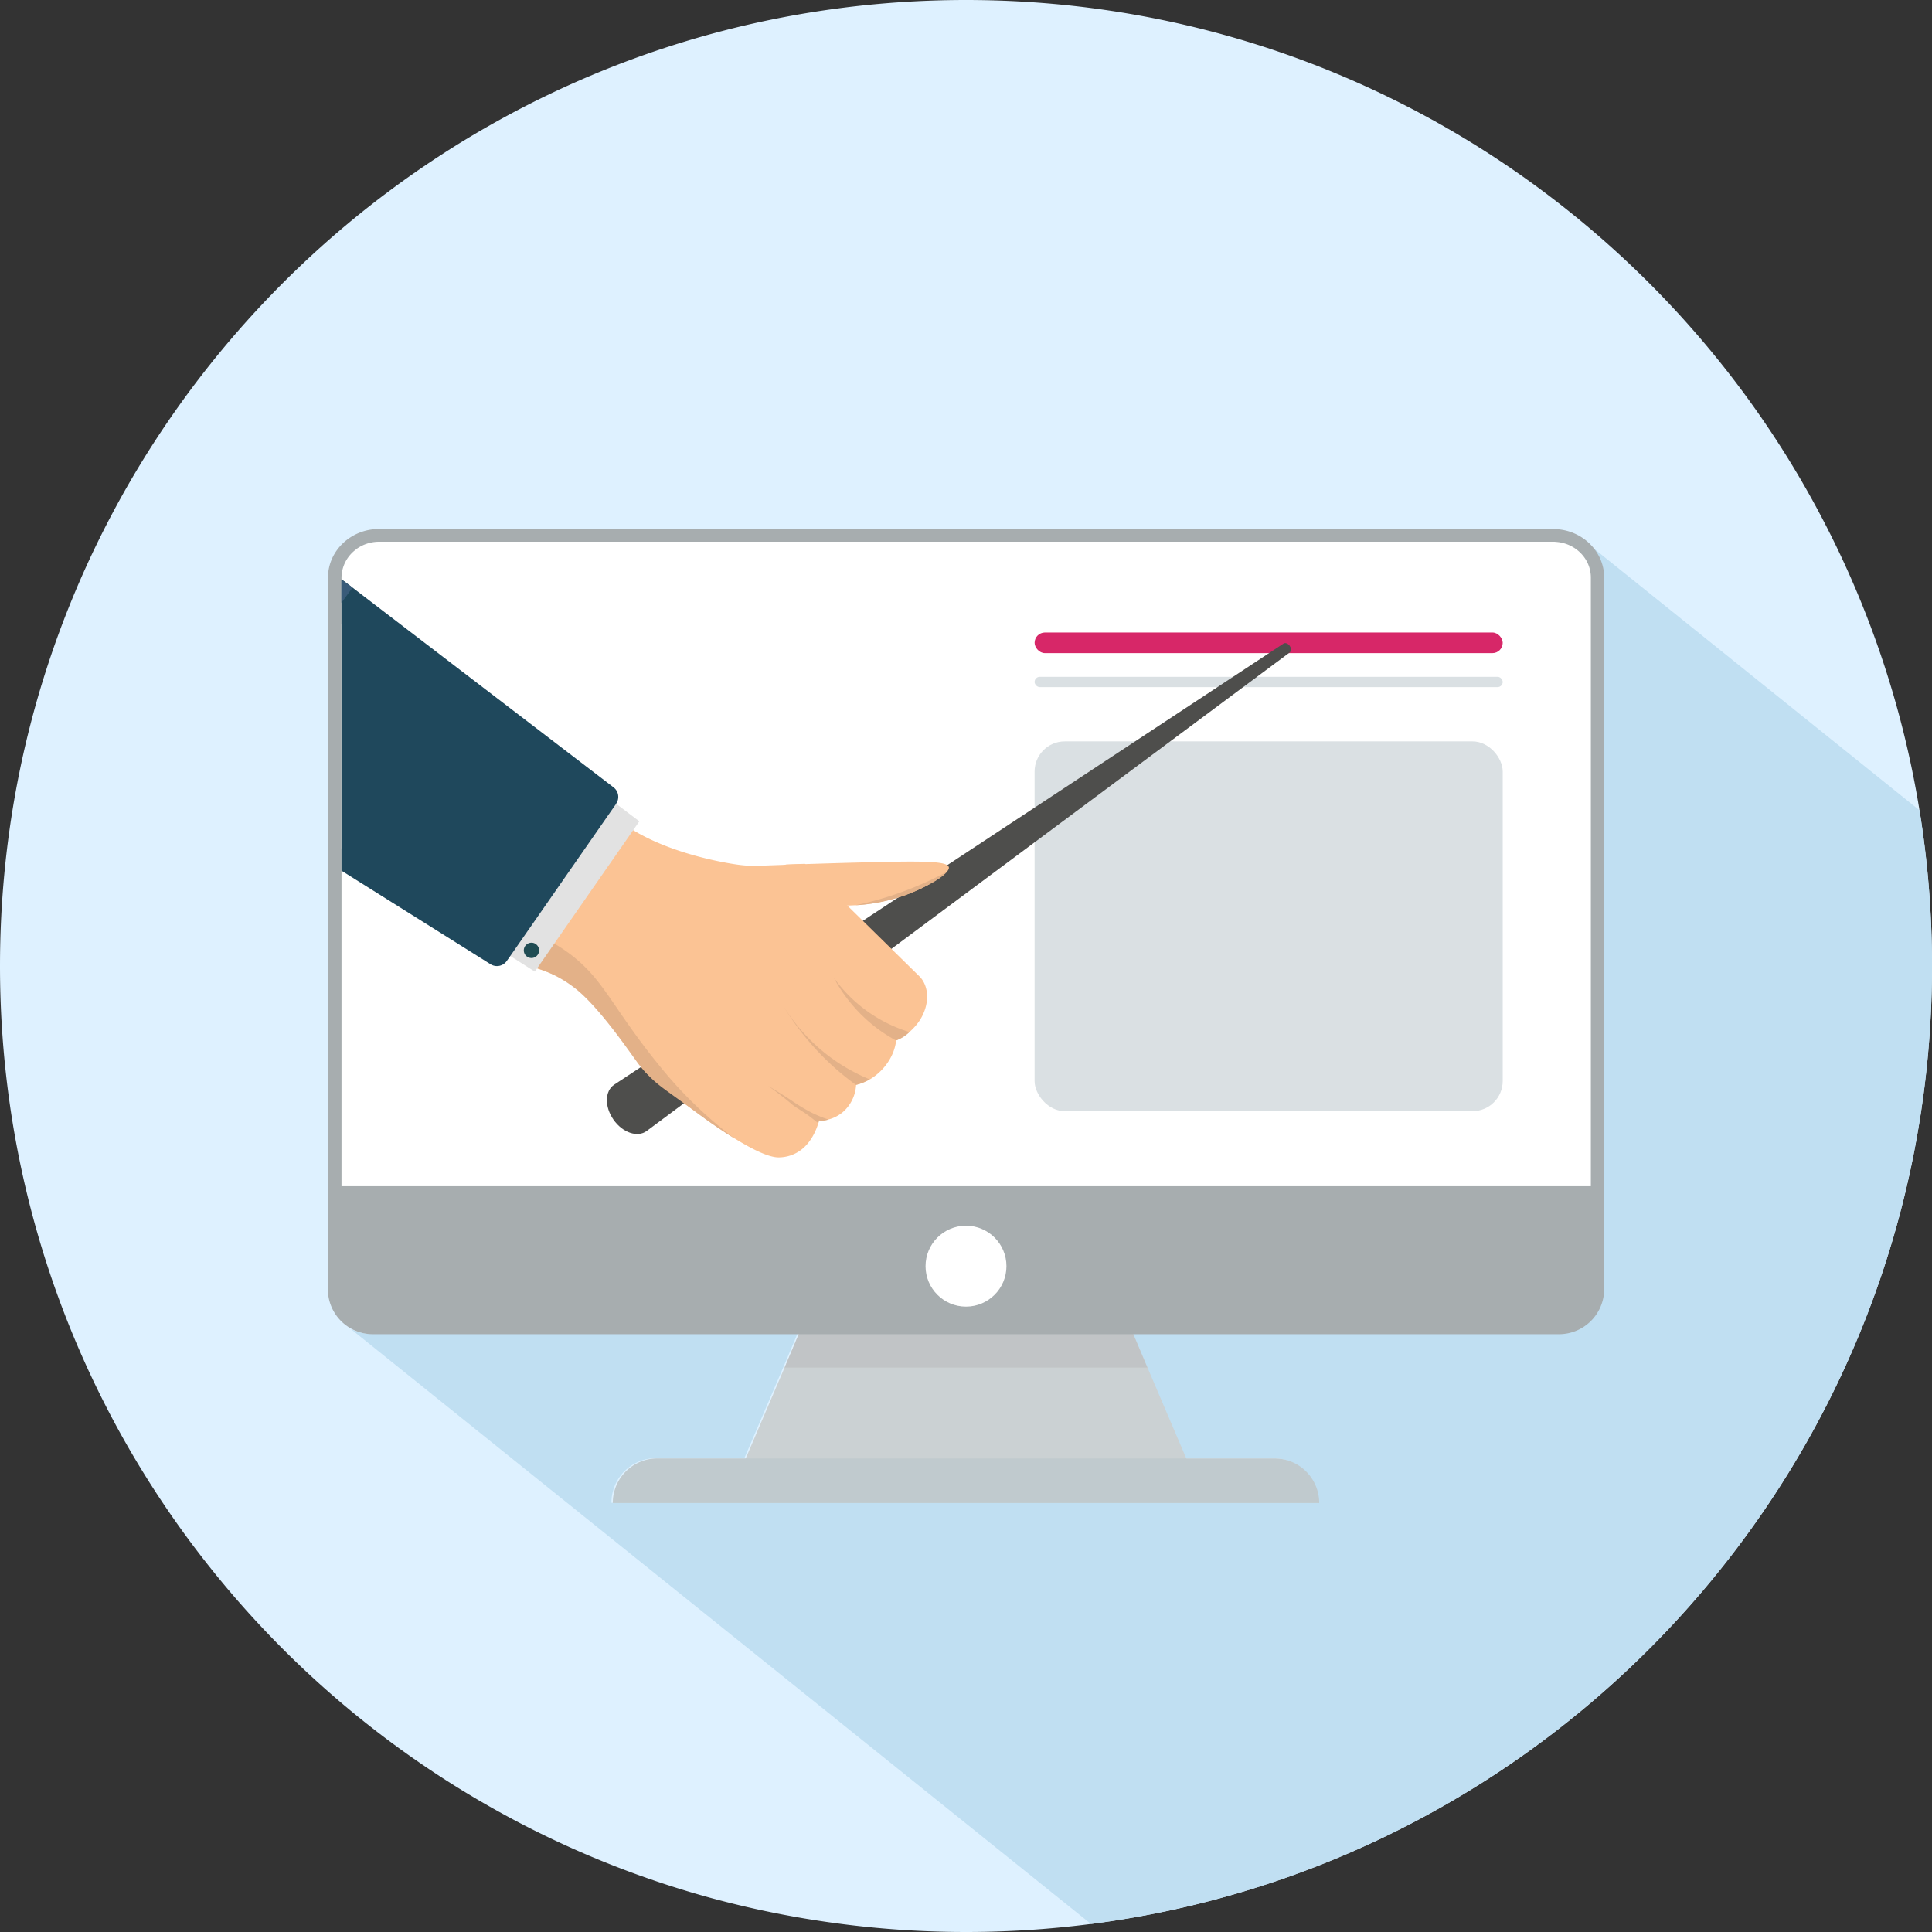 <svg id="Layer_1" data-name="Layer 1" xmlns="http://www.w3.org/2000/svg" viewBox="0 0 1024 1024"><rect x="0" y="0" width="1024" height="1024" fill="#333333" stroke="none"/><defs><style>.cls-1{fill:#def1ff;}.cls-2{fill:#c0dff2;}.cls-3,.cls-5{fill:none;}.cls-3{stroke:#d1d1d1;stroke-linecap:round;stroke-miterlimit:10;stroke-width:1.55px;}.cls-4{fill:#fff;}.cls-6{fill:#e3933f;}.cls-7{fill:#cbd1d3;}.cls-8{fill:#c0cace;}.cls-9{fill:#c1c4c6;}.cls-10{fill:#a7adaf;}.cls-11{fill:#476577;opacity:0.2;}.cls-12{fill:#d72768;}.cls-13{fill:#4e4e4c;}.cls-14{fill:#fbc394;}.cls-15{fill:#e3b188;}.cls-16{fill:#e2e2e2;}.cls-17{fill:#1f485c;}.cls-18{fill:#214d54;}.cls-19{fill:#395b79;}</style></defs><path class="cls-1" d="M1024,512a514.13,514.13,0,0,1-10.5,103.63C969.94,827.56,795.43,991.7,578.25,1019.75A516.68,516.68,0,0,1,378,1006.29l-.5-.13a509.06,509.06,0,0,1-101.93-39.9C111.81,880.85,0,709.48,0,512,0,229.23,229.23,0,512,0c254.68,0,465.93,186,505.38,429.49A514.68,514.68,0,0,1,1024,512Z"/><path class="cls-2" d="M1024,512a514.13,514.13,0,0,1-10.5,103.63C969.94,827.56,795.43,991.7,578.25,1019.75L185.82,704.29A23.76,23.76,0,0,0,196.87,707H422.61l-5.45,13-22.63,52.87H347.72a23.56,23.56,0,0,0-23.65,23.63H698.5a23.65,23.65,0,0,0-23.64-23.63H628L602.49,713,600,707H825.64a24,24,0,0,0,23.91-23.9V306a24.88,24.88,0,0,0-6.25-16.45l174.08,139.93A514.68,514.68,0,0,1,1024,512Z"/><path class="cls-3" d="M252.75,689.66c-1.47-2.07-3-4.2-4.41-6.34"/><path class="cls-3" d="M787,668.63c-1.33,2.2-2.67,4.41-4.07,6.54"/><path class="cls-4" d="M837,628.7H189.77L187,301a19.35,19.35,0,0,1,1.87-6.18,21.16,21.16,0,0,1,10.58-9.71q160.65-1.31,321.32-1.29,156.47,0,312.9,1.26l3.27,2.76Z"/><path class="cls-5" d="M511.43,721.12l1.14,1.06"/><path class="cls-6" d="M511.93,715v.2h.14C512,715.11,511.93,715,511.93,715Z"/><path class="cls-4" d="M846.79,309V635.51H177.21V311A24.15,24.15,0,0,1,188,290.94l.07-.07a23.38,23.38,0,0,1,12.75-3.81h1.94V619.21q93.86-3.11,192.58-3.94,59.91-.49,117.87,0,58-.49,117.86,0,98.76.81,192.58,3.94v-332a8.86,8.86,0,0,0-1.33-.07h2.74A21.83,21.83,0,0,1,846.79,309Z"/><polygon class="cls-7" points="633.8 784.82 390.2 784.82 429.66 692.53 594.4 692.53 633.8 784.82"/><path class="cls-8" d="M348.43,773H675.57a23.64,23.64,0,0,1,23.64,23.64H324.79A23.55,23.55,0,0,1,348.43,773Z"/><polygon class="cls-9" points="608.13 724.86 415.87 724.86 426.83 698.81 597.17 698.81 608.13 724.86"/><path class="cls-10" d="M824.62,280.45c-.47,0-.94-.07-1.34-.07H200.85c-14.89,0-27,11.56-27,25.71V635.44h-.07v47.88a23.85,23.85,0,0,0,23.84,23.84H826.35a24,24,0,0,0,23.91-23.91V635.44h0V306.16C850.26,292.4,838.91,281.12,824.62,280.45ZM189,290.94a20.45,20.45,0,0,1,11.89-3.81H823.28a8.16,8.16,0,0,1,1.34.07c10.35.66,18.56,8.88,18.56,18.89V628.7H181V306.16a18.81,18.81,0,0,1,8-15.16Z"/><circle class="cls-4" cx="512" cy="671.1" r="21.44"/><rect class="cls-11" x="548.36" y="358.72" width="248.11" height="5.46" rx="2.73"/><rect class="cls-12" x="548.36" y="335.24" width="248.11" height="10.93" rx="5.46"/><rect class="cls-11" x="548.36" y="392.95" width="248.11" height="195.98" rx="15.97"/><path class="cls-13" d="M683.57,342.3c.9,1.3.89,2.87,0,3.52h0Q513.15,472.64,342.76,599.44c-4.84,3.6-12.78.92-17.6-6s-4.63-15.24.41-18.57L680.24,341.14C681.17,340.49,682.66,341,683.57,342.3Z"/><path class="cls-14" d="M490.42,534.52a25.71,25.71,0,0,1-3.59,7.23A31.54,31.54,0,0,1,482,547h0l-.1.09a28.77,28.77,0,0,1-6.66,4.24l0,0-.27.13c-1.17,10.86-10.41,21.13-21.22,23.54a20.51,20.51,0,0,1-7.27,14.63,19.65,19.65,0,0,1-7.25,3.69h0a.37.37,0,0,1-.14,0,15,15,0,0,1-4.82.43h-.1c-.05.2-.11.41-.17.65l-.1.36c0,.15-.09.3-.14.46-1.14,3.73-3.83,10.5-9.76,14.66a19.83,19.83,0,0,1-11.34,3.56c-5.22,0-13.72-4.17-23.05-9.91l-2.28-1.44c-.65-.41-1.33-.86-2-1.32-2.17-1.4-4.36-2.85-6.55-4.36-.67-.45-1.26-.86-1.8-1.24l-2.88-2-1.09-.78c-3.25-2.32-6.42-4.66-9.39-6.92-.21-.15-.41-.29-.6-.44-10.15-7.7-18.1-14.3-19.69-15.61a30.6,30.6,0,0,1-3.74-4.24s0,0,0-.05A35,35,0,0,1,333,548.31a42.2,42.2,0,0,1-.27-5.64h0c.2-12.79,5.85-26.81,16.58-38.34l27-28.88A229.26,229.26,0,0,1,409,460.8c2.6-.93,5.18-1.8,7.7-2.6,2.86-.11,6.13-.23,9.93-.34L449.14,480l38.5,37.8C491.34,521.88,492.38,528.1,490.42,534.52Z"/><path class="cls-14" d="M500.63,463.3h0c-4.37,3.95-14.14,8.92-22.46,11.71l-.56.18a94.87,94.87,0,0,1-24.27,4.6h0c-1.34.08-2.72.14-4.15.17a137,137,0,0,1-40.24-5.45L367.21,574.82a28.09,28.09,0,0,1-7,2.42c-2.3.41-4.56.28-6.2-1a11.21,11.21,0,0,1-1.79-2.11,65.89,65.89,0,0,1-5.5-8c-1.57-2.74-7.2-10.12-13.71-17.78a207.39,207.39,0,0,0-15.26-16.47,76.6,76.6,0,0,0-16.87-12.08h0a147.81,147.81,0,0,0-16.2-6.52c-2.6-.87-5.14-1.64-7.6-2.32-2.57-3.94-5.11-5.28-7-5.76s-4.13-.43-5.46-2.16a4.6,4.6,0,0,1-.87-2.31v0s0,0,0,0v0a9.71,9.71,0,0,1,.18-5.67h0a19.61,19.61,0,0,1,3.32-5.67c4.7-6.16,13-14.23,20.89-31.33,9.91-21.53,14-46.45,17.73-45.9.77.11.91,1.24,5.5,6.41,0,0,.85,1,2.29,2.49,3,3.21,7.05,7.12,9.74,9.64,1.12,1,2,1.83,2.45,2.24a70.59,70.59,0,0,0,9.81,7.1c23.5,14.29,55.77,18.31,55.77,18.31,6.45.81,8,.63,25.23,0,2.86-.11,6.13-.23,9.93-.34,7.55-.26,17.15-.56,29.55-.88,33.09-.85,46.09-.83,46.76,2.56C503.13,460.54,502.25,461.85,500.63,463.3Z"/><path class="cls-15" d="M482,547a18.29,18.29,0,0,1-7.09,4.46,80.52,80.52,0,0,1-10.34-6.64,81.92,81.92,0,0,1-22.6-26.55A76.9,76.9,0,0,0,482,547Z"/><path class="cls-15" d="M453.65,575a147.37,147.37,0,0,1-11.82-9.55,144.76,144.76,0,0,1-27.68-34,97.23,97.23,0,0,0,30.55,32.1,98.91,98.91,0,0,0,16.19,8.51A28.38,28.38,0,0,1,453.65,575Z"/><path class="cls-15" d="M494.59,467.55c-2.6,1.51-4.66,2.53-5,2.72a102.64,102.64,0,0,1-10.21,4.35,93.24,93.24,0,0,1-16.11,4.13,92.19,92.19,0,0,1-9.93,1.06c5.25-1.1,10.84-2.51,16.68-4.33a181,181,0,0,0,31.86-13.39c-.16.17-.4.43-.72.74A30.36,30.36,0,0,1,494.59,467.55Z"/><path class="cls-15" d="M439.14,593.36a9.93,9.93,0,0,1-5.07.46l-.41,1.48c-1-.84-2.61-2.12-4.56-3.6-4-3-6.9-4.36-9.14-6.23-2.87-2.42-7-5.76-12.78-9.92,5.13,3.08,9.25,5.71,12,7.51a98.16,98.16,0,0,0,10.85,6.58,66.26,66.26,0,0,0,9.06,3.73Z"/><path class="cls-15" d="M267.89,503.93l13.95,8.43A64.09,64.09,0,0,1,306.26,525c13.62,11.54,29.57,35.85,32.77,39.72.9,1.1,2.23,2.69,4.15,4.72,5.06,5.32,8.37,7.39,20.28,16,9.2,6.69,9.85,7.35,15.17,11,4.31,2.95,8.05,5.35,10.88,7.12a221.65,221.65,0,0,1-33.28-30.75c-.7-.8-2.13-2.4-4.43-5.17-21-25.31-28.43-40.78-39.2-52.5-8.3-9-22.61-20.28-48.45-26.76Q266,496.17,267.89,503.93Z"/><polygon class="cls-16" points="338.86 435.32 335.68 439.9 293.78 500.14 286.93 509.99 284.69 513.23 283.46 514.98 277.1 510.93 277.09 510.91 277.08 510.91 270.45 506.69 264.66 502.99 180.95 449.62 180.95 330.64 187.59 321.1 326.55 426.02 338.86 435.32"/><path class="cls-17" d="M326.55,426l0,.06-3.11,4.46-43.69,62.82-7.06,10.15-2.21,3.18-.84,1.2-1,1.38a6.35,6.35,0,0,1-8.56,1.86L181,461.49V307l3.41,2.55.25.18,2.23,1.72,8,6.14,5.33,4.09,125.06,95.7A6.36,6.36,0,0,1,326.55,426Z"/><path class="cls-18" d="M284,500.4h0a4.05,4.05,0,1,1-5.64,1A4.06,4.06,0,0,1,284.05,500.41Z"/><polygon class="cls-19" points="186.84 311.47 180.95 319.48 180.95 307.18 183.69 309.18 186.84 311.47"/></svg>